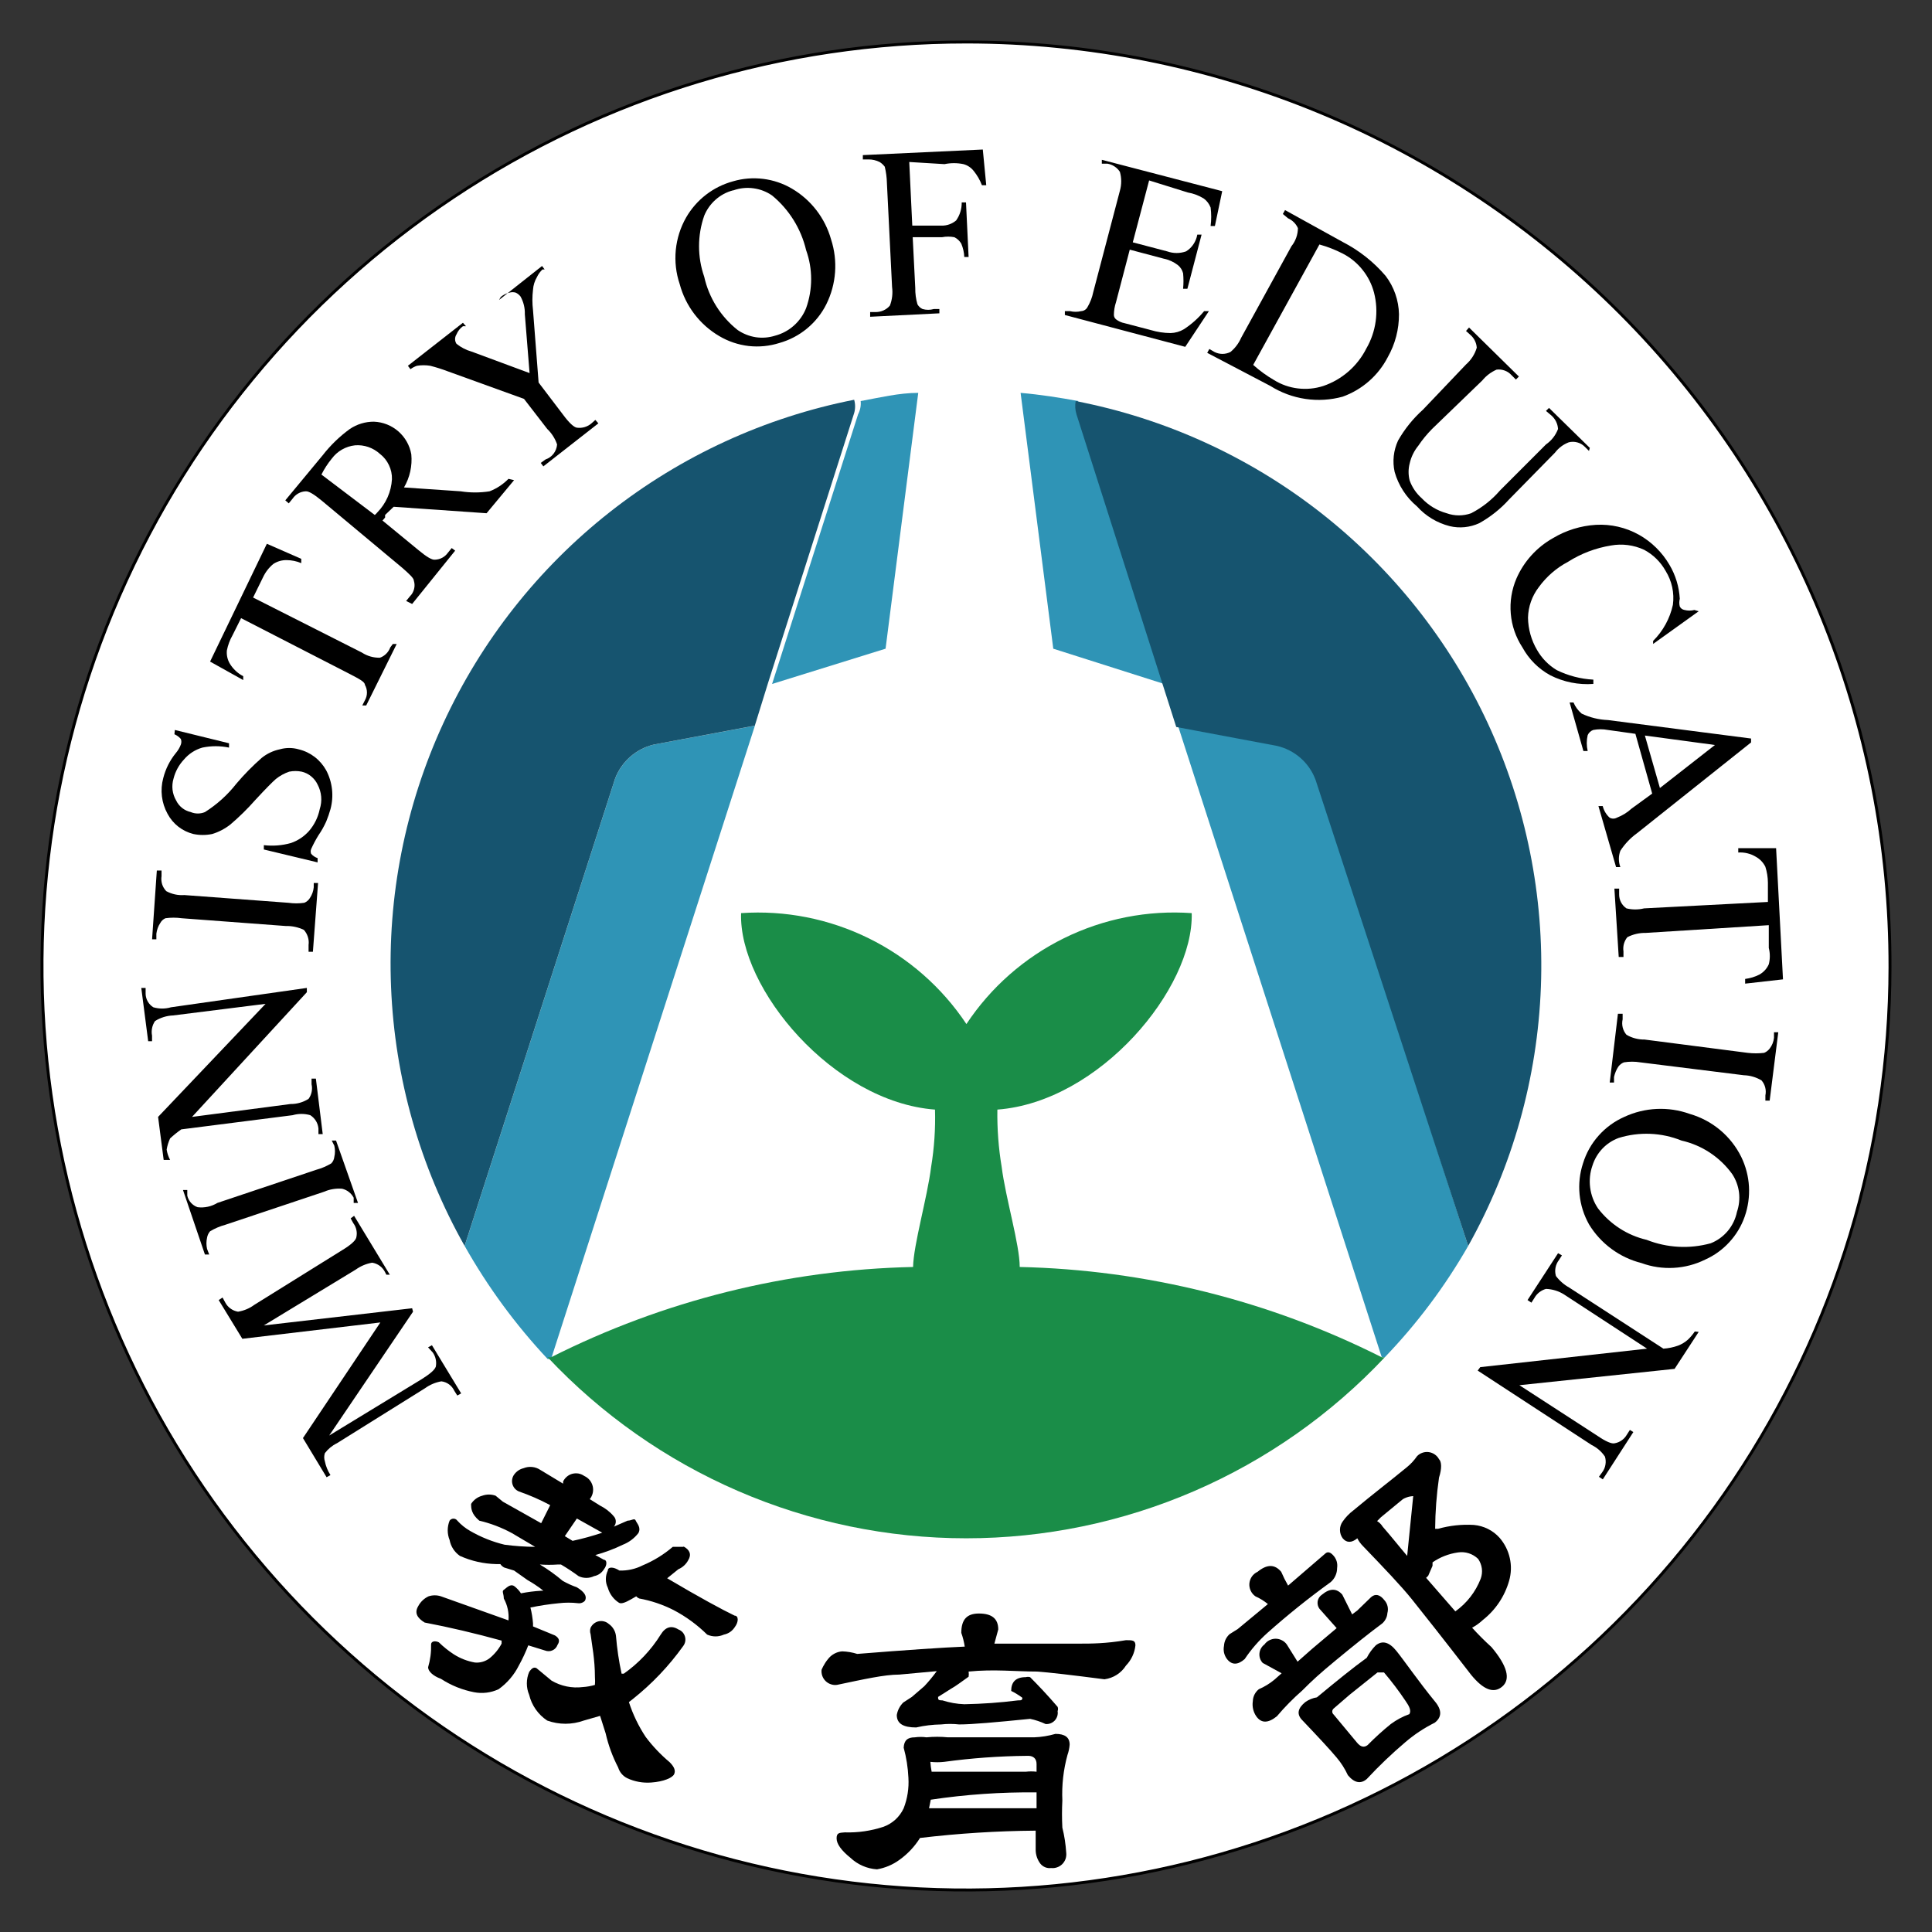 <svg width="46" height="46" viewBox="0 0 46 46" fill="none" xmlns="http://www.w3.org/2000/svg">
<rect x="0" y="0" width="46" height="46" fill="#333333" stroke="none"/>
<path d="M45 23.031C44.994 27.381 43.698 31.632 41.277 35.246C38.855 38.86 35.416 41.675 31.395 43.335C27.374 44.995 22.951 45.426 18.685 44.573C14.42 43.72 10.502 41.621 7.429 38.542C4.356 35.463 2.264 31.542 1.419 27.274C0.574 23.007 1.013 18.585 2.681 14.567C4.348 10.549 7.17 7.115 10.788 4.701C14.407 2.286 18.66 0.998 23.01 1C25.901 1 28.764 1.57 31.435 2.678C34.105 3.785 36.531 5.409 38.574 7.455C40.616 9.501 42.235 11.93 43.338 14.603C44.441 17.276 45.005 20.14 45 23.031Z" fill="white" stroke="black" stroke-width="0.07" stroke-miterlimit="10"/>
<path d="M12.865 34.998L13.407 35.325V35.274C13.428 35.23 13.459 35.19 13.497 35.158C13.535 35.126 13.579 35.103 13.627 35.09C13.675 35.078 13.725 35.076 13.774 35.084C13.822 35.093 13.869 35.113 13.909 35.141C13.959 35.164 14.004 35.197 14.039 35.239C14.074 35.282 14.099 35.331 14.112 35.385C14.125 35.438 14.125 35.494 14.113 35.548C14.101 35.601 14.077 35.651 14.042 35.694L14.288 35.848C14.413 35.91 14.525 35.997 14.615 36.104C14.646 36.137 14.662 36.181 14.662 36.226C14.662 36.272 14.646 36.316 14.615 36.349L14.943 36.206C15.045 36.206 15.107 36.134 15.137 36.206C15.168 36.278 15.271 36.37 15.199 36.503C15.103 36.626 14.976 36.722 14.83 36.779C14.62 36.881 14.4 36.963 14.175 37.025L14.38 37.138C14.451 37.138 14.462 37.26 14.38 37.363C14.354 37.405 14.32 37.442 14.28 37.47C14.239 37.498 14.193 37.518 14.144 37.527C14.087 37.555 14.024 37.569 13.96 37.569C13.896 37.569 13.833 37.555 13.776 37.527C13.641 37.428 13.501 37.335 13.356 37.25H13.284C13.141 37.26 12.998 37.26 12.854 37.25C13.046 37.365 13.227 37.495 13.397 37.639C13.505 37.7 13.618 37.752 13.735 37.793C13.919 37.905 13.981 38.008 13.929 38.11C13.909 38.133 13.884 38.151 13.855 38.161C13.827 38.172 13.796 38.176 13.766 38.172C13.613 38.154 13.458 38.154 13.305 38.172C13.078 38.194 12.853 38.228 12.629 38.274C12.661 38.398 12.681 38.525 12.691 38.653V38.724L13.213 38.939C13.315 39.001 13.336 39.072 13.274 39.164C13.264 39.193 13.248 39.219 13.227 39.242C13.207 39.264 13.182 39.282 13.154 39.294C13.127 39.307 13.097 39.314 13.066 39.314C13.036 39.315 13.005 39.309 12.977 39.298L12.578 39.175C12.514 39.34 12.439 39.501 12.353 39.656C12.241 39.88 12.076 40.073 11.872 40.219C11.69 40.304 11.485 40.329 11.288 40.291C11.007 40.237 10.74 40.129 10.5 39.973C10.305 39.902 10.193 39.789 10.193 39.697C10.245 39.521 10.269 39.338 10.264 39.154C10.264 39.072 10.367 39.062 10.449 39.103C10.558 39.21 10.678 39.306 10.807 39.39C10.96 39.487 11.13 39.553 11.309 39.584C11.433 39.595 11.558 39.558 11.657 39.482C11.775 39.386 11.872 39.268 11.943 39.134V39.062C11.309 38.888 10.705 38.745 10.111 38.632C9.927 38.52 9.865 38.397 9.957 38.243C10.011 38.14 10.098 38.057 10.203 38.008C10.3 37.976 10.403 37.976 10.5 38.008L12.107 38.581C12.122 38.4 12.083 38.218 11.995 38.059C11.995 37.946 11.943 37.885 11.995 37.854C12.046 37.823 12.138 37.701 12.24 37.762C12.305 37.81 12.36 37.869 12.404 37.936C12.563 37.905 12.724 37.884 12.885 37.875H12.936C12.936 37.875 12.824 37.772 12.558 37.619L12.24 37.394L12.005 37.322C11.968 37.303 11.936 37.275 11.913 37.24H11.81C11.514 37.233 11.221 37.167 10.95 37.045C10.822 36.956 10.733 36.82 10.705 36.667C10.645 36.519 10.645 36.354 10.705 36.206C10.715 36.191 10.729 36.179 10.745 36.171C10.761 36.162 10.779 36.158 10.797 36.158C10.815 36.158 10.833 36.162 10.849 36.171C10.865 36.179 10.879 36.191 10.889 36.206C10.978 36.304 11.081 36.387 11.196 36.452C11.452 36.6 11.728 36.71 12.015 36.779C12.256 36.811 12.499 36.828 12.742 36.83L12.189 36.503C11.944 36.37 11.682 36.27 11.411 36.206C11.217 36.042 11.217 35.909 11.217 35.807C11.277 35.711 11.373 35.641 11.483 35.612C11.585 35.575 11.697 35.575 11.8 35.612L11.974 35.755L12.885 36.267L13.1 35.837C12.86 35.708 12.61 35.599 12.353 35.51C12.316 35.494 12.284 35.471 12.257 35.441C12.231 35.411 12.212 35.376 12.201 35.337C12.19 35.299 12.188 35.259 12.195 35.219C12.202 35.18 12.217 35.143 12.24 35.111C12.294 35.034 12.374 34.979 12.466 34.957C12.53 34.931 12.601 34.921 12.67 34.928C12.74 34.935 12.807 34.959 12.865 34.998ZM16.151 38.796C16.189 38.81 16.223 38.833 16.251 38.862C16.278 38.892 16.298 38.928 16.309 38.967C16.32 39.006 16.322 39.047 16.314 39.087C16.306 39.126 16.289 39.163 16.264 39.195C15.925 39.669 15.522 40.092 15.066 40.454L14.974 40.526C15.069 40.819 15.203 41.098 15.373 41.355C15.54 41.578 15.733 41.78 15.946 41.959C16.059 42.072 16.09 42.164 16.049 42.246C16.008 42.328 15.803 42.42 15.506 42.441C15.309 42.456 15.112 42.421 14.933 42.338C14.882 42.312 14.836 42.276 14.799 42.232C14.762 42.188 14.735 42.137 14.718 42.082C14.585 41.826 14.485 41.554 14.421 41.273L14.288 40.854L13.899 40.966C13.617 41.067 13.31 41.067 13.029 40.966C12.813 40.823 12.659 40.604 12.599 40.352C12.562 40.266 12.544 40.174 12.544 40.081C12.544 39.988 12.562 39.895 12.599 39.809C12.66 39.717 12.711 39.687 12.773 39.717L13.131 40.014C13.356 40.147 13.619 40.201 13.878 40.168C13.975 40.162 14.072 40.144 14.165 40.117C14.17 40.055 14.17 39.994 14.165 39.932C14.165 39.502 14.093 39.164 14.062 38.909C14.045 38.859 14.045 38.805 14.062 38.755C14.081 38.717 14.107 38.683 14.141 38.656C14.174 38.63 14.213 38.611 14.255 38.602C14.296 38.594 14.339 38.594 14.381 38.605C14.422 38.615 14.46 38.635 14.492 38.663C14.54 38.696 14.58 38.738 14.61 38.788C14.64 38.837 14.659 38.892 14.666 38.95C14.691 39.252 14.735 39.553 14.8 39.85H14.851C15.204 39.602 15.503 39.285 15.731 38.919C15.844 38.735 15.987 38.694 16.151 38.796ZM13.633 36.687C13.872 36.636 14.107 36.571 14.339 36.493L13.735 36.155L13.448 36.575L13.633 36.687ZM16.274 36.82C16.427 36.902 16.468 37.015 16.386 37.148C16.335 37.244 16.252 37.32 16.151 37.363L15.885 37.578C16.663 38.038 17.195 38.325 17.492 38.468C17.584 38.468 17.594 38.612 17.492 38.745C17.463 38.789 17.426 38.828 17.382 38.858C17.338 38.888 17.288 38.908 17.236 38.919C17.173 38.947 17.105 38.962 17.037 38.962C16.968 38.962 16.899 38.947 16.837 38.919C16.601 38.686 16.332 38.489 16.038 38.335C15.78 38.204 15.504 38.111 15.219 38.059C15.192 38.048 15.167 38.03 15.148 38.008L15.025 38.079C14.882 38.161 14.789 38.192 14.738 38.161C14.608 38.079 14.514 37.951 14.472 37.803C14.441 37.739 14.425 37.669 14.425 37.598C14.425 37.527 14.441 37.457 14.472 37.394C14.472 37.301 14.605 37.301 14.748 37.394C14.94 37.4 15.13 37.358 15.301 37.271C15.562 37.162 15.803 37.014 16.018 36.83C16.182 36.83 16.253 36.83 16.274 36.83V36.82Z" fill="black"/>
<path d="M23.308 38.417C23.615 38.417 23.768 38.54 23.768 38.796L23.676 39.134H25.724C25.969 39.134 26.328 39.134 26.809 39.052C26.962 39.052 27.034 39.052 27.034 39.175C27.015 39.356 26.936 39.525 26.809 39.656C26.753 39.745 26.678 39.82 26.589 39.877C26.501 39.933 26.401 39.969 26.297 39.983C25.509 39.881 24.976 39.819 24.69 39.799C24.188 39.799 23.666 39.738 23.062 39.799C23.069 39.84 23.069 39.881 23.062 39.922C22.888 40.045 22.755 40.147 22.642 40.209L22.335 40.403C22.335 40.465 22.335 40.485 22.438 40.485C22.607 40.539 22.782 40.571 22.96 40.577C23.387 40.569 23.815 40.539 24.239 40.485C24.311 40.485 24.342 40.485 24.342 40.423C24.258 40.361 24.169 40.306 24.076 40.26C24.076 40.045 24.188 39.932 24.424 39.932C24.457 39.923 24.492 39.923 24.526 39.932C24.71 40.116 24.935 40.352 25.181 40.639C25.188 40.655 25.191 40.672 25.191 40.69C25.191 40.707 25.188 40.725 25.181 40.741C25.188 40.781 25.185 40.822 25.173 40.861C25.161 40.899 25.14 40.935 25.113 40.965C25.085 40.994 25.051 41.017 25.013 41.032C24.975 41.046 24.935 41.052 24.894 41.048C24.777 40.993 24.653 40.951 24.526 40.925C23.707 41.007 23.144 41.058 22.837 41.058C22.694 41.042 22.55 41.042 22.407 41.058C22.207 41.061 22.008 41.085 21.813 41.13C21.506 41.13 21.352 41.038 21.352 40.833C21.371 40.72 21.425 40.617 21.506 40.536L21.711 40.403L22.008 40.147C22.114 40.034 22.213 39.914 22.304 39.789L21.414 39.871C21.055 39.871 20.564 39.983 19.929 40.116C19.88 40.123 19.831 40.118 19.784 40.102C19.737 40.087 19.694 40.061 19.658 40.026C19.623 39.992 19.596 39.95 19.579 39.904C19.562 39.857 19.556 39.807 19.561 39.758C19.561 39.758 19.612 39.625 19.714 39.502C19.755 39.449 19.805 39.406 19.864 39.374C19.922 39.342 19.986 39.323 20.052 39.318C20.174 39.322 20.294 39.342 20.41 39.379C21.557 39.287 22.458 39.226 22.97 39.205C22.953 39.094 22.926 38.984 22.888 38.878C22.888 38.56 23.021 38.417 23.308 38.417ZM21.782 41.365C21.874 41.352 21.967 41.352 22.059 41.365C22.229 41.348 22.4 41.348 22.571 41.365C23.267 41.365 23.942 41.365 24.618 41.365C24.791 41.359 24.963 41.331 25.13 41.283C25.355 41.283 25.468 41.365 25.468 41.539C25.462 41.623 25.444 41.706 25.416 41.785C25.319 42.138 25.278 42.504 25.294 42.87C25.283 43.085 25.283 43.3 25.294 43.515C25.343 43.71 25.373 43.909 25.386 44.109C25.392 44.158 25.387 44.208 25.372 44.255C25.356 44.302 25.33 44.344 25.296 44.38C25.261 44.415 25.219 44.443 25.173 44.459C25.126 44.476 25.077 44.483 25.027 44.477C24.98 44.483 24.931 44.477 24.886 44.459C24.842 44.441 24.802 44.412 24.772 44.375C24.7 44.281 24.66 44.166 24.659 44.047V43.587C23.738 43.594 22.819 43.652 21.905 43.761C21.777 43.966 21.61 44.143 21.414 44.283C21.256 44.398 21.074 44.475 20.881 44.508C20.644 44.493 20.42 44.395 20.247 44.232C20.032 44.058 19.919 43.904 19.919 43.771C19.919 43.638 19.98 43.638 20.114 43.628C20.426 43.638 20.738 43.593 21.035 43.495C21.14 43.457 21.237 43.398 21.32 43.323C21.402 43.247 21.469 43.156 21.516 43.054C21.606 42.823 21.644 42.575 21.629 42.328C21.618 42.085 21.58 41.845 21.516 41.611C21.526 41.437 21.608 41.365 21.782 41.365ZM22.12 43.054H24.68C24.68 42.942 24.68 42.809 24.68 42.676C23.837 42.667 22.995 42.725 22.161 42.85L22.12 43.054ZM22.182 42.184H22.294H24.424C24.509 42.174 24.594 42.174 24.68 42.184V42C24.68 41.867 24.598 41.795 24.444 41.806C23.787 41.812 23.13 41.86 22.478 41.949C22.37 41.961 22.26 41.961 22.151 41.949C22.157 42.028 22.167 42.106 22.182 42.184Z" fill="black"/>
<path d="M29.942 37.424C30.167 37.24 30.351 37.24 30.505 37.424C30.553 37.536 30.608 37.646 30.669 37.752L31.549 36.994C31.61 36.933 31.682 36.953 31.764 37.056C31.794 37.094 31.816 37.139 31.829 37.186C31.841 37.234 31.843 37.283 31.836 37.332C31.836 37.396 31.823 37.459 31.796 37.518C31.77 37.576 31.731 37.628 31.682 37.67C31.16 38.047 30.658 38.45 30.177 38.878C29.971 39.062 29.789 39.272 29.635 39.502C29.471 39.646 29.328 39.646 29.215 39.502C29.181 39.458 29.157 39.406 29.144 39.351C29.132 39.297 29.132 39.24 29.143 39.185C29.146 39.132 29.159 39.081 29.182 39.033C29.205 38.986 29.237 38.944 29.276 38.908L29.471 38.786L30.188 38.192C30.097 38.117 29.997 38.055 29.891 38.008C29.842 37.974 29.803 37.927 29.778 37.873C29.753 37.82 29.742 37.76 29.747 37.701C29.753 37.642 29.773 37.585 29.807 37.536C29.841 37.488 29.888 37.449 29.942 37.424ZM30.106 39.154C30.136 39.112 30.176 39.077 30.222 39.054C30.268 39.03 30.32 39.017 30.372 39.017C30.424 39.017 30.475 39.03 30.521 39.054C30.568 39.077 30.608 39.112 30.638 39.154L30.894 39.564L31.242 39.257L31.825 38.765L31.416 38.304C31.397 38.279 31.383 38.249 31.376 38.218C31.369 38.186 31.368 38.154 31.373 38.122C31.379 38.091 31.392 38.06 31.409 38.034C31.427 38.007 31.45 37.984 31.477 37.967C31.662 37.813 31.825 37.813 31.959 37.967L32.194 38.438L32.317 38.345L32.644 38.028C32.747 37.936 32.859 37.967 32.962 38.1C32.999 38.141 33.025 38.19 33.037 38.244C33.05 38.298 33.048 38.354 33.033 38.407C33.03 38.454 33.018 38.5 32.996 38.542C32.975 38.584 32.946 38.622 32.911 38.653C32.593 38.888 32.225 39.185 31.815 39.523C31.406 39.861 31.252 40.004 31.006 40.25C30.79 40.439 30.588 40.644 30.402 40.864C30.198 41.028 30.034 41.038 29.911 40.864C29.839 40.759 29.81 40.631 29.829 40.505C29.831 40.45 29.844 40.396 29.869 40.346C29.894 40.297 29.929 40.253 29.973 40.219C30.105 40.162 30.23 40.086 30.341 39.994L30.515 39.84L30.065 39.594C30.036 39.564 30.015 39.528 30.001 39.488C29.988 39.449 29.983 39.407 29.987 39.365C29.991 39.324 30.003 39.283 30.024 39.247C30.044 39.211 30.072 39.179 30.106 39.154ZM31.078 40.526C31.16 40.468 31.255 40.429 31.355 40.413C31.825 40.024 32.215 39.707 32.542 39.471C32.598 39.362 32.67 39.262 32.757 39.175C32.911 39.052 33.074 39.093 33.248 39.308C33.422 39.523 33.791 40.055 34.16 40.505C34.334 40.71 34.334 40.884 34.16 41.017C33.909 41.142 33.676 41.296 33.463 41.478C33.139 41.753 32.831 42.047 32.542 42.358C32.399 42.481 32.245 42.451 32.092 42.266C32.022 42.115 31.933 41.974 31.825 41.847C31.672 41.662 31.385 41.355 30.986 40.935C30.873 40.802 30.904 40.669 31.078 40.526ZM33.556 40.813C33.607 40.731 33.556 40.628 33.463 40.495C33.306 40.26 33.135 40.035 32.952 39.82C32.952 39.82 32.88 39.82 32.798 39.82L32.133 40.352L31.754 40.679C31.743 40.688 31.735 40.699 31.729 40.712C31.723 40.724 31.72 40.737 31.72 40.751C31.72 40.765 31.723 40.779 31.729 40.791C31.735 40.803 31.743 40.814 31.754 40.823L32.307 41.488C32.399 41.601 32.481 41.611 32.562 41.55C32.737 41.372 32.922 41.204 33.115 41.048C33.25 40.949 33.398 40.869 33.556 40.813ZM32.225 35.96C32.665 35.592 33.095 35.264 33.494 34.936C33.588 34.86 33.671 34.77 33.74 34.67C33.776 34.633 33.819 34.606 33.868 34.589C33.916 34.572 33.968 34.567 34.019 34.574C34.07 34.581 34.118 34.6 34.16 34.629C34.203 34.658 34.237 34.697 34.262 34.742C34.323 34.803 34.334 34.957 34.262 35.182C34.204 35.586 34.173 35.993 34.17 36.4C34.17 36.4 34.17 36.4 34.241 36.4C34.517 36.322 34.805 36.291 35.091 36.308C35.328 36.329 35.547 36.438 35.705 36.615C35.825 36.754 35.909 36.92 35.948 37.099C35.988 37.277 35.982 37.463 35.931 37.639C35.826 38.008 35.607 38.334 35.306 38.571C35.229 38.643 35.143 38.705 35.05 38.755C35.196 38.916 35.35 39.07 35.511 39.216C35.89 39.666 35.971 39.983 35.767 40.157C35.562 40.331 35.316 40.229 35.03 39.881C34.334 38.98 33.863 38.386 33.617 38.079C33.371 37.772 32.962 37.342 32.45 36.81C32.396 36.756 32.351 36.694 32.317 36.626C32.184 36.738 32.061 36.738 31.969 36.626C31.926 36.568 31.904 36.498 31.904 36.426C31.904 36.354 31.926 36.284 31.969 36.226C32.039 36.124 32.126 36.035 32.225 35.96ZM32.788 36.216C32.842 36.249 32.887 36.295 32.921 36.349C33.136 36.595 33.32 36.83 33.504 37.045L33.648 35.622C33.648 35.622 33.525 35.622 33.402 35.694L32.88 36.124L32.788 36.216ZM33.955 37.567L34.651 38.366C34.924 38.171 35.134 37.901 35.255 37.588C35.283 37.51 35.293 37.427 35.282 37.345C35.271 37.263 35.241 37.185 35.194 37.117C35.131 37.056 35.055 37.01 34.971 36.983C34.888 36.956 34.799 36.95 34.712 36.963C34.495 36.994 34.288 37.074 34.108 37.199V37.281L34.006 37.516C33.99 37.535 33.973 37.552 33.955 37.567Z" fill="black"/>
<path d="M9.834 31.231L7.838 34.179L10.039 32.838C10.233 32.715 10.346 32.623 10.376 32.541C10.388 32.483 10.387 32.423 10.375 32.365C10.363 32.307 10.339 32.252 10.305 32.203L10.192 32.08L10.284 32.029L10.98 33.176L10.888 33.227L10.817 33.114C10.789 33.054 10.746 33.001 10.693 32.962C10.639 32.922 10.576 32.897 10.509 32.889C10.369 32.913 10.236 32.969 10.12 33.053L8.022 34.363C7.909 34.418 7.811 34.499 7.735 34.599C7.714 34.662 7.714 34.73 7.735 34.793C7.758 34.91 7.804 35.021 7.868 35.121L7.776 35.172L7.213 34.24L9.056 31.487L5.77 31.876L5.207 30.954L5.299 30.893L5.36 31.006C5.39 31.065 5.433 31.116 5.487 31.155C5.54 31.194 5.602 31.22 5.667 31.231C5.808 31.208 5.942 31.152 6.056 31.067L8.145 29.767C8.349 29.644 8.462 29.541 8.482 29.47C8.497 29.41 8.499 29.348 8.486 29.288C8.474 29.227 8.448 29.171 8.411 29.122L8.349 29.009L8.431 28.948L9.281 30.35H9.199L9.168 30.289C9.139 30.23 9.095 30.178 9.042 30.139C8.988 30.1 8.927 30.074 8.861 30.064C8.721 30.088 8.588 30.144 8.472 30.227L6.281 31.558L9.813 31.149L9.834 31.231Z" fill="black"/>
<path d="M7.899 27.156H8.001L8.524 28.641H8.421V28.518C8.393 28.464 8.354 28.417 8.306 28.38C8.259 28.343 8.204 28.317 8.145 28.303C7.998 28.291 7.85 28.316 7.715 28.375L5.36 29.163C5.234 29.197 5.114 29.249 5.002 29.316C4.964 29.36 4.939 29.413 4.93 29.47C4.91 29.557 4.91 29.648 4.93 29.736L4.981 29.869H4.879L4.357 28.334H4.459V28.467C4.473 28.53 4.503 28.588 4.546 28.637C4.589 28.685 4.644 28.722 4.705 28.743C4.869 28.763 5.035 28.727 5.176 28.641L7.53 27.852C7.656 27.818 7.777 27.766 7.889 27.699C7.929 27.657 7.954 27.603 7.96 27.545C7.981 27.458 7.981 27.367 7.96 27.279L7.899 27.156Z" fill="black"/>
<path d="M3.897 27.617L3.764 26.593L6.323 23.901L4.122 24.177C3.969 24.183 3.821 24.229 3.692 24.31C3.657 24.361 3.633 24.417 3.621 24.477C3.609 24.537 3.608 24.598 3.62 24.658V24.791H3.528L3.364 23.522H3.467V23.665C3.469 23.729 3.487 23.792 3.519 23.847C3.551 23.902 3.596 23.949 3.651 23.983C3.788 24.023 3.934 24.023 4.071 23.983L7.306 23.522V23.624L4.572 26.593L6.917 26.286C7.069 26.288 7.218 26.245 7.347 26.163C7.383 26.114 7.408 26.057 7.42 25.997C7.432 25.937 7.432 25.875 7.418 25.815V25.682H7.521L7.684 27.003H7.582V26.87C7.576 26.805 7.556 26.743 7.522 26.688C7.488 26.633 7.442 26.587 7.388 26.552C7.251 26.512 7.105 26.512 6.968 26.552L4.316 26.89C4.223 26.955 4.134 27.027 4.05 27.105C4.011 27.19 3.983 27.279 3.968 27.371C3.981 27.457 4.009 27.54 4.05 27.617H3.897Z" fill="black"/>
<path d="M7.47 21.024H7.573L7.45 22.662H7.347V22.498C7.356 22.434 7.35 22.369 7.33 22.307C7.311 22.245 7.278 22.188 7.235 22.14C7.101 22.076 6.953 22.044 6.805 22.048L4.327 21.863C4.198 21.845 4.067 21.845 3.938 21.863C3.886 21.886 3.843 21.926 3.816 21.976C3.765 22.053 3.734 22.141 3.723 22.232V22.365H3.621L3.734 20.727H3.846V20.86C3.836 20.924 3.841 20.99 3.86 21.053C3.88 21.115 3.914 21.172 3.959 21.218C4.09 21.29 4.24 21.322 4.389 21.311L6.866 21.495C6.992 21.513 7.12 21.513 7.245 21.495C7.3 21.473 7.347 21.433 7.378 21.382C7.43 21.306 7.461 21.218 7.47 21.126V21.024Z" fill="black"/>
<path d="M4.163 17.38L5.453 17.697V17.8C5.244 17.756 5.028 17.756 4.818 17.8C4.646 17.849 4.493 17.949 4.378 18.086C4.259 18.213 4.175 18.368 4.132 18.537C4.106 18.623 4.098 18.714 4.108 18.804C4.119 18.894 4.148 18.981 4.194 19.059C4.227 19.128 4.276 19.189 4.336 19.237C4.397 19.285 4.467 19.318 4.542 19.335C4.595 19.358 4.653 19.369 4.711 19.369C4.769 19.369 4.826 19.358 4.88 19.335C5.166 19.154 5.419 18.926 5.627 18.66C5.813 18.44 6.015 18.235 6.231 18.045C6.356 17.944 6.504 17.874 6.661 17.841C6.808 17.799 6.964 17.799 7.111 17.841C7.25 17.874 7.379 17.936 7.492 18.022C7.605 18.109 7.698 18.218 7.767 18.342C7.916 18.625 7.952 18.954 7.869 19.264C7.841 19.364 7.807 19.464 7.767 19.56C7.715 19.675 7.654 19.785 7.582 19.888C7.517 19.993 7.459 20.103 7.408 20.216C7.401 20.233 7.397 20.253 7.397 20.272C7.397 20.291 7.401 20.31 7.408 20.328C7.449 20.376 7.502 20.412 7.562 20.431V20.533L6.282 20.226V20.123C6.499 20.148 6.718 20.131 6.927 20.072C7.093 20.015 7.241 19.916 7.357 19.786C7.486 19.637 7.574 19.457 7.613 19.264C7.644 19.168 7.656 19.067 7.647 18.967C7.638 18.866 7.609 18.769 7.562 18.68C7.526 18.604 7.473 18.537 7.407 18.483C7.342 18.43 7.265 18.392 7.183 18.373C7.085 18.353 6.984 18.353 6.886 18.373C6.771 18.412 6.663 18.471 6.569 18.547C6.497 18.608 6.333 18.772 6.077 19.049C5.894 19.257 5.695 19.452 5.484 19.632C5.355 19.733 5.21 19.809 5.054 19.857C4.905 19.888 4.752 19.888 4.603 19.857C4.473 19.824 4.351 19.765 4.245 19.682C4.139 19.599 4.052 19.495 3.989 19.376C3.846 19.117 3.809 18.812 3.887 18.526C3.942 18.309 4.043 18.107 4.184 17.933C4.236 17.872 4.278 17.803 4.306 17.728C4.322 17.685 4.322 17.638 4.306 17.595C4.265 17.546 4.212 17.508 4.153 17.482L4.163 17.38Z" fill="black"/>
<path d="M6.354 12.947L7.173 13.306V13.408C7.063 13.361 6.944 13.337 6.825 13.336C6.712 13.334 6.601 13.366 6.507 13.428C6.403 13.514 6.319 13.623 6.262 13.746L6.026 14.227L8.616 15.537C8.744 15.621 8.894 15.663 9.046 15.66C9.103 15.64 9.154 15.607 9.196 15.565C9.239 15.522 9.271 15.471 9.292 15.415L9.353 15.333H9.445L8.719 16.797H8.626L8.688 16.674C8.72 16.618 8.737 16.554 8.737 16.489C8.737 16.425 8.72 16.361 8.688 16.305C8.688 16.233 8.545 16.162 8.35 16.059L5.74 14.718L5.535 15.128C5.472 15.239 5.427 15.36 5.402 15.486C5.391 15.597 5.416 15.708 5.473 15.803C5.55 15.929 5.66 16.032 5.791 16.1V16.192L5.002 15.752L6.354 12.947Z" fill="black"/>
<path d="M12.24 11.432L11.585 12.22L9.373 12.066L9.169 12.261V12.322L9.107 12.394L9.967 13.101C10.151 13.254 10.284 13.336 10.356 13.326C10.416 13.324 10.476 13.309 10.529 13.28C10.582 13.252 10.628 13.211 10.663 13.162L10.755 13.049L10.837 13.111L9.813 14.38L9.67 14.309L9.762 14.196C9.81 14.149 9.843 14.089 9.859 14.024C9.876 13.96 9.874 13.891 9.854 13.827C9.854 13.766 9.742 13.664 9.578 13.52L7.664 11.923C7.479 11.77 7.346 11.688 7.275 11.698C7.213 11.701 7.154 11.719 7.101 11.749C7.048 11.779 7.002 11.821 6.967 11.872L6.875 11.985L6.793 11.913L7.684 10.838C7.869 10.601 8.086 10.391 8.329 10.214C8.499 10.1 8.698 10.039 8.902 10.04C9.117 10.048 9.323 10.13 9.485 10.271C9.647 10.413 9.756 10.606 9.793 10.818C9.819 11.092 9.758 11.368 9.619 11.606L10.97 11.698C11.197 11.734 11.429 11.734 11.656 11.698C11.826 11.633 11.979 11.531 12.107 11.401L12.24 11.432ZM8.923 12.261C8.946 12.243 8.966 12.223 8.984 12.2C9.192 11.988 9.315 11.707 9.332 11.411C9.336 11.295 9.311 11.18 9.261 11.075C9.212 10.97 9.138 10.878 9.046 10.807C8.966 10.734 8.872 10.678 8.77 10.643C8.668 10.608 8.56 10.594 8.452 10.603C8.343 10.615 8.238 10.649 8.142 10.704C8.047 10.758 7.965 10.832 7.899 10.92C7.803 11.037 7.721 11.164 7.653 11.299L8.923 12.261Z" fill="black"/>
<path d="M11.882 7.142L12.906 6.333L12.967 6.415H12.916C12.861 6.468 12.815 6.53 12.783 6.6C12.73 6.69 12.698 6.792 12.691 6.897C12.671 7.06 12.671 7.225 12.691 7.388L12.824 9.108L13.408 9.876C13.551 10.07 13.664 10.172 13.735 10.183C13.797 10.191 13.86 10.187 13.92 10.169C13.98 10.151 14.036 10.121 14.083 10.08L14.175 9.998L14.247 10.08L12.937 11.104L12.875 11.022L12.988 10.94C13.064 10.914 13.131 10.867 13.18 10.803C13.229 10.739 13.258 10.662 13.264 10.582C13.217 10.442 13.136 10.315 13.029 10.213L12.476 9.497L10.664 8.842C10.527 8.79 10.386 8.745 10.244 8.709C10.139 8.692 10.032 8.692 9.927 8.709C9.872 8.728 9.82 8.755 9.773 8.79L9.712 8.709L11.022 7.685L11.094 7.767H11.022C10.954 7.816 10.901 7.884 10.869 7.961C10.847 7.995 10.835 8.034 10.835 8.074C10.835 8.114 10.847 8.153 10.869 8.186C10.975 8.271 11.097 8.334 11.227 8.371L12.609 8.883L12.496 7.48C12.501 7.334 12.465 7.189 12.394 7.06C12.364 7.021 12.326 6.99 12.281 6.968C12.231 6.953 12.178 6.953 12.128 6.968C12.052 6.985 11.982 7.02 11.923 7.071L11.882 7.142Z" fill="black"/>
<path d="M17.453 4.317C17.686 4.248 17.931 4.229 18.172 4.259C18.413 4.289 18.646 4.368 18.855 4.491C19.31 4.758 19.644 5.191 19.787 5.699C19.953 6.209 19.913 6.764 19.674 7.245C19.563 7.467 19.406 7.664 19.213 7.823C19.021 7.982 18.798 8.098 18.558 8.166C18.322 8.241 18.071 8.266 17.824 8.238C17.577 8.209 17.339 8.129 17.125 8.002C16.66 7.729 16.322 7.284 16.183 6.763C16.095 6.503 16.064 6.227 16.09 5.954C16.117 5.68 16.201 5.415 16.337 5.177C16.581 4.754 16.982 4.445 17.453 4.317ZM17.453 4.532C17.299 4.572 17.158 4.648 17.039 4.753C16.92 4.858 16.827 4.989 16.767 5.136C16.603 5.606 16.603 6.119 16.767 6.589C16.879 7.092 17.161 7.54 17.565 7.859C17.694 7.947 17.841 8.005 17.995 8.029C18.15 8.052 18.307 8.039 18.456 7.992C18.622 7.948 18.774 7.866 18.902 7.752C19.03 7.638 19.13 7.496 19.193 7.337C19.353 6.89 19.353 6.401 19.193 5.955C19.072 5.445 18.788 4.988 18.384 4.655C18.251 4.563 18.099 4.504 17.938 4.483C17.778 4.461 17.615 4.478 17.463 4.532H17.453Z" fill="black"/>
<path d="M21.649 3.857L21.721 5.372H22.417C22.544 5.375 22.668 5.331 22.765 5.249C22.854 5.124 22.9 4.973 22.898 4.819H23L23.062 6.119H22.959C22.955 6.01 22.93 5.903 22.888 5.802C22.849 5.736 22.793 5.682 22.724 5.648C22.626 5.629 22.525 5.629 22.427 5.648H21.731L21.792 6.856C21.79 6.988 21.807 7.119 21.844 7.245C21.871 7.295 21.915 7.335 21.966 7.358C22.053 7.383 22.146 7.383 22.233 7.358H22.366V7.46L20.718 7.542V7.43H20.851C20.915 7.43 20.978 7.417 21.037 7.39C21.095 7.364 21.147 7.325 21.188 7.276C21.242 7.136 21.26 6.985 21.24 6.836L21.117 4.359C21.114 4.227 21.097 4.097 21.066 3.97C21.032 3.925 20.991 3.886 20.943 3.857C20.86 3.816 20.769 3.795 20.677 3.796H20.544V3.693L23.4 3.56L23.482 4.41H23.379C23.333 4.288 23.267 4.174 23.185 4.072C23.123 3.992 23.037 3.934 22.939 3.908C22.791 3.877 22.637 3.877 22.488 3.908L21.649 3.857Z" fill="black"/>
<path d="M27.36 4.296L26.971 5.77L27.79 5.985C27.936 6.037 28.095 6.037 28.24 5.985C28.311 5.941 28.371 5.883 28.416 5.814C28.462 5.745 28.493 5.668 28.507 5.586H28.609L28.271 6.876H28.169C28.181 6.753 28.181 6.63 28.169 6.507C28.15 6.431 28.107 6.362 28.046 6.313C27.947 6.236 27.831 6.183 27.708 6.159L26.899 5.944L26.572 7.193C26.539 7.292 26.522 7.396 26.521 7.5C26.522 7.52 26.527 7.539 26.535 7.557C26.544 7.574 26.557 7.59 26.572 7.603C26.632 7.649 26.702 7.681 26.776 7.695L27.401 7.859C27.554 7.905 27.712 7.929 27.872 7.93C27.984 7.927 28.093 7.896 28.189 7.838C28.37 7.72 28.532 7.575 28.67 7.408H28.783L28.22 8.258L25.354 7.5V7.408H25.476C25.564 7.429 25.655 7.429 25.742 7.408C25.775 7.406 25.806 7.396 25.833 7.378C25.86 7.36 25.882 7.335 25.896 7.306C25.959 7.198 26.004 7.08 26.029 6.958L26.664 4.542C26.706 4.394 26.706 4.239 26.664 4.091C26.631 4.04 26.587 3.996 26.536 3.963C26.485 3.929 26.427 3.907 26.367 3.897H26.234V3.805L29.1 4.552L28.926 5.381H28.824C28.843 5.235 28.843 5.087 28.824 4.941C28.791 4.855 28.735 4.78 28.66 4.726C28.544 4.655 28.416 4.606 28.281 4.583L27.36 4.296Z" fill="black"/>
<path d="M28.743 8.401L28.794 8.309L28.917 8.381C28.975 8.41 29.04 8.426 29.106 8.426C29.172 8.426 29.237 8.41 29.296 8.381C29.406 8.29 29.494 8.174 29.551 8.043L30.749 5.862C30.847 5.74 30.901 5.589 30.903 5.432C30.856 5.327 30.772 5.243 30.667 5.197L30.544 5.095L30.596 5.002L31.967 5.76C32.358 5.961 32.706 6.235 32.991 6.569C33.191 6.831 33.302 7.15 33.309 7.48C33.311 7.839 33.219 8.192 33.042 8.504C32.816 8.942 32.432 9.278 31.967 9.445C31.679 9.524 31.377 9.542 31.081 9.498C30.785 9.454 30.501 9.349 30.248 9.19L28.743 8.401ZM29.838 8.688C29.989 8.824 30.154 8.944 30.329 9.046C30.503 9.155 30.699 9.224 30.902 9.248C31.106 9.273 31.312 9.253 31.507 9.19C31.952 9.038 32.319 8.718 32.531 8.299C32.764 7.897 32.831 7.419 32.715 6.968C32.663 6.769 32.569 6.583 32.44 6.423C32.312 6.262 32.151 6.13 31.967 6.036C31.791 5.946 31.606 5.874 31.415 5.821L29.838 8.688Z" fill="black"/>
<path d="M36.809 9.784L36.881 9.712L37.853 10.664L37.833 10.736L37.73 10.634C37.681 10.585 37.621 10.551 37.554 10.533C37.488 10.515 37.418 10.514 37.352 10.531C37.221 10.581 37.108 10.666 37.024 10.777L35.929 11.893C35.726 12.118 35.487 12.308 35.222 12.456C35.002 12.558 34.753 12.584 34.516 12.527C34.216 12.451 33.945 12.287 33.738 12.057C33.482 11.843 33.297 11.558 33.206 11.238C33.15 10.986 33.179 10.724 33.287 10.49C33.444 10.214 33.645 9.965 33.881 9.753L34.905 8.678C35.026 8.572 35.115 8.434 35.161 8.279C35.157 8.22 35.142 8.163 35.115 8.11C35.089 8.057 35.052 8.01 35.007 7.972L34.905 7.88L34.977 7.798L36.164 8.965L36.093 9.037L35.99 8.934C35.946 8.885 35.89 8.846 35.827 8.823C35.765 8.8 35.698 8.792 35.632 8.801C35.501 8.859 35.385 8.946 35.294 9.057L34.096 10.214C33.975 10.337 33.865 10.47 33.769 10.613C33.669 10.735 33.599 10.879 33.564 11.033C33.529 11.167 33.529 11.308 33.564 11.442C33.623 11.604 33.721 11.748 33.85 11.862C34.012 12.034 34.217 12.157 34.444 12.22C34.633 12.288 34.839 12.288 35.028 12.22C35.289 12.085 35.522 11.901 35.714 11.678L36.809 10.582C36.94 10.491 37.04 10.363 37.096 10.214C37.089 10.092 37.033 9.978 36.942 9.896L36.809 9.784Z" fill="black"/>
<path d="M40.445 14.554L39.36 15.332V15.26C39.596 15.025 39.76 14.726 39.831 14.4C39.869 14.119 39.807 13.833 39.657 13.592C39.538 13.379 39.36 13.204 39.145 13.09C38.899 12.976 38.624 12.94 38.357 12.988C37.993 13.047 37.644 13.179 37.333 13.377C37.058 13.522 36.82 13.729 36.637 13.981C36.477 14.19 36.387 14.444 36.381 14.707C36.385 14.978 36.459 15.242 36.596 15.475C36.709 15.673 36.871 15.839 37.067 15.956C37.339 16.089 37.635 16.166 37.937 16.182V16.284C37.583 16.31 37.23 16.239 36.913 16.079C36.632 15.926 36.401 15.695 36.248 15.414C36.091 15.174 35.995 14.899 35.971 14.613C35.946 14.327 35.992 14.04 36.105 13.776C36.282 13.369 36.588 13.031 36.975 12.813C37.285 12.627 37.637 12.518 37.998 12.496C38.355 12.476 38.71 12.558 39.022 12.732C39.324 12.902 39.574 13.149 39.749 13.448C39.895 13.694 39.979 13.972 39.995 14.257C39.979 14.317 39.979 14.381 39.995 14.441C40.006 14.463 40.022 14.482 40.041 14.496C40.061 14.51 40.083 14.519 40.107 14.523C40.184 14.543 40.266 14.543 40.343 14.523L40.445 14.554Z" fill="black"/>
<path d="M39.338 18.895L38.938 17.472L38.283 17.38C38.168 17.358 38.05 17.358 37.935 17.38C37.906 17.39 37.879 17.406 37.856 17.427C37.833 17.448 37.815 17.474 37.802 17.503C37.773 17.627 37.773 17.757 37.802 17.881H37.7L37.372 16.725H37.464C37.507 16.828 37.574 16.919 37.659 16.991C37.854 17.084 38.067 17.136 38.283 17.144L41.692 17.584V17.677L38.979 19.837C38.821 19.95 38.686 20.093 38.58 20.256C38.533 20.382 38.533 20.52 38.58 20.645H38.478L38.058 19.192H38.16C38.186 19.298 38.243 19.394 38.324 19.468C38.351 19.483 38.381 19.491 38.411 19.491C38.442 19.491 38.472 19.483 38.498 19.468C38.627 19.419 38.745 19.346 38.846 19.253L39.338 18.895ZM39.522 18.762L40.832 17.738L39.164 17.513L39.522 18.762Z" fill="black"/>
<path d="M42.452 23.318L41.551 23.42V23.308C41.668 23.293 41.783 23.259 41.889 23.205C41.988 23.15 42.068 23.064 42.114 22.959C42.147 22.832 42.147 22.698 42.114 22.57V22.028L39.186 22.212C39.033 22.209 38.882 22.244 38.746 22.314C38.708 22.361 38.68 22.416 38.664 22.474C38.649 22.532 38.645 22.593 38.654 22.652V22.785H38.541L38.438 21.158H38.551V21.291C38.55 21.357 38.565 21.423 38.595 21.482C38.626 21.541 38.67 21.591 38.725 21.628C38.863 21.662 39.007 21.662 39.145 21.628L42.093 21.475V21.014C42.092 20.886 42.071 20.758 42.032 20.636C41.982 20.536 41.904 20.454 41.807 20.4C41.68 20.324 41.534 20.288 41.387 20.298V20.195H42.288L42.452 23.318Z" fill="black"/>
<path d="M38.429 25.775H38.327L38.522 24.137H38.634V24.27C38.62 24.334 38.62 24.401 38.636 24.465C38.652 24.529 38.683 24.588 38.726 24.638C38.857 24.714 39.005 24.753 39.156 24.751L41.613 25.068C41.743 25.083 41.873 25.083 42.002 25.068C42.055 25.047 42.101 25.011 42.135 24.966C42.193 24.892 42.228 24.803 42.238 24.71V24.577H42.34L42.135 26.205H42.033V26.082C42.046 26.019 42.045 25.954 42.029 25.892C42.013 25.83 41.983 25.772 41.941 25.724C41.814 25.648 41.669 25.605 41.521 25.601L39.054 25.294C38.925 25.273 38.794 25.273 38.665 25.294C38.612 25.314 38.566 25.35 38.532 25.396C38.483 25.471 38.449 25.554 38.429 25.642V25.775Z" fill="black"/>
<path d="M41.54 28.968C41.461 29.193 41.336 29.401 41.174 29.576C41.012 29.753 40.816 29.894 40.598 29.991C40.364 30.107 40.109 30.173 39.849 30.187C39.589 30.201 39.328 30.163 39.083 30.073C38.562 29.942 38.113 29.611 37.834 29.152C37.711 28.933 37.634 28.691 37.609 28.44C37.585 28.19 37.612 27.937 37.691 27.698C37.766 27.454 37.892 27.229 38.062 27.039C38.231 26.848 38.44 26.696 38.673 26.593C39.162 26.365 39.722 26.339 40.23 26.521C40.494 26.597 40.74 26.727 40.952 26.903C41.163 27.079 41.336 27.298 41.458 27.545C41.565 27.765 41.628 28.004 41.642 28.248C41.656 28.492 41.621 28.737 41.54 28.968ZM41.356 28.855C41.407 28.706 41.424 28.548 41.405 28.392C41.385 28.235 41.33 28.086 41.243 27.954C40.951 27.55 40.522 27.266 40.035 27.156C39.559 26.964 39.031 26.942 38.54 27.094C38.393 27.148 38.26 27.235 38.152 27.349C38.044 27.463 37.963 27.6 37.916 27.75C37.856 27.919 37.838 28.099 37.861 28.277C37.884 28.455 37.948 28.625 38.049 28.773C38.337 29.148 38.745 29.413 39.206 29.52C39.692 29.712 40.227 29.741 40.731 29.602C40.889 29.54 41.029 29.438 41.138 29.308C41.247 29.177 41.322 29.022 41.356 28.855Z" fill="black"/>
<path d="M40.445 31.712L39.871 32.592L36.176 32.981L38.039 34.189C38.233 34.322 38.377 34.384 38.448 34.363C38.508 34.352 38.565 34.328 38.614 34.292C38.664 34.257 38.705 34.211 38.735 34.158L38.807 34.046L38.889 34.097L38.162 35.223L38.069 35.162L38.151 35.049C38.189 34.997 38.215 34.936 38.225 34.872C38.236 34.808 38.232 34.743 38.213 34.681C38.133 34.562 38.024 34.467 37.895 34.404L35.183 32.633L35.244 32.551L39.216 32.111L37.24 30.821C37.111 30.739 36.963 30.694 36.81 30.688C36.752 30.704 36.698 30.731 36.65 30.768C36.603 30.805 36.563 30.851 36.534 30.903L36.462 31.016L36.37 30.954L37.097 29.838L37.189 29.89L37.117 30.002C37.076 30.055 37.048 30.117 37.036 30.183C37.023 30.249 37.027 30.317 37.046 30.381C37.131 30.494 37.239 30.588 37.363 30.657L39.605 32.111C39.724 32.103 39.841 32.079 39.953 32.039C40.04 32.006 40.12 31.958 40.189 31.896C40.25 31.837 40.305 31.772 40.352 31.702L40.445 31.712Z" fill="black"/>
<path d="M20.43 9.866L18.383 16.285L21.085 15.445L21.863 9.354C21.403 9.354 20.942 9.467 20.492 9.549C20.503 9.658 20.481 9.768 20.43 9.866Z" fill="#2F94B6"/>
<path d="M17.974 17.278L15.568 17.728C15.36 17.778 15.167 17.877 15.007 18.018C14.846 18.159 14.723 18.337 14.646 18.537L11.063 29.665C11.612 30.639 12.275 31.542 13.039 32.357H13.121L17.974 17.278Z" fill="#2F94B6"/>
<path d="M30.442 17.728L28.047 17.278L32.899 32.316H32.971C33.739 31.517 34.406 30.627 34.957 29.665L31.364 18.537C31.289 18.336 31.166 18.157 31.005 18.016C30.845 17.875 30.651 17.776 30.442 17.728Z" fill="#2F94B6"/>
<path d="M27.719 16.285L25.672 9.866C25.646 9.762 25.646 9.653 25.672 9.549C25.231 9.467 24.771 9.395 24.3 9.354L25.078 15.445L27.719 16.285Z" fill="#2F94B6"/>
<path d="M32.899 32.316C30.221 30.967 27.276 30.233 24.279 30.166C24.279 29.634 23.941 28.518 23.849 27.781C23.774 27.331 23.74 26.875 23.747 26.419C26.183 26.235 28.425 23.532 28.374 21.741C27.326 21.667 26.278 21.873 25.335 22.337C24.393 22.801 23.59 23.506 23.01 24.382C22.428 23.508 21.625 22.803 20.683 22.34C19.741 21.876 18.693 21.669 17.645 21.741C17.584 23.532 19.836 26.235 22.262 26.419C22.275 26.875 22.244 27.331 22.17 27.781C22.078 28.518 21.75 29.634 21.74 30.166C18.743 30.231 15.798 30.966 13.12 32.316H13.039C14.318 33.676 15.862 34.761 17.576 35.502C19.29 36.243 21.137 36.626 23.005 36.626C24.872 36.626 26.72 36.243 28.434 35.502C30.148 34.761 31.692 33.676 32.971 32.316H32.899Z" fill="#1A8D48"/>
<path d="M25.631 9.866L27.679 16.285L28.006 17.309L30.402 17.759C30.61 17.807 30.804 17.906 30.965 18.047C31.125 18.188 31.249 18.367 31.323 18.568L34.957 29.665C36.014 27.775 36.607 25.662 36.688 23.498C36.769 21.335 36.335 19.183 35.423 17.219C34.511 15.256 33.145 13.537 31.44 12.203C29.734 10.87 27.736 9.96 25.611 9.549C25.592 9.655 25.599 9.764 25.631 9.866Z" fill="#16546F"/>
<path d="M15.566 17.728L17.972 17.277L18.289 16.254L20.337 9.835C20.367 9.731 20.367 9.621 20.337 9.518C18.213 9.937 16.219 10.854 14.518 12.193C12.818 13.532 11.459 15.256 10.554 17.222C9.648 19.189 9.222 21.342 9.311 23.505C9.399 25.668 9.999 27.779 11.062 29.665L14.645 18.537C14.721 18.337 14.845 18.159 15.005 18.018C15.166 17.877 15.358 17.777 15.566 17.728Z" fill="#16546F"/>
</svg>
